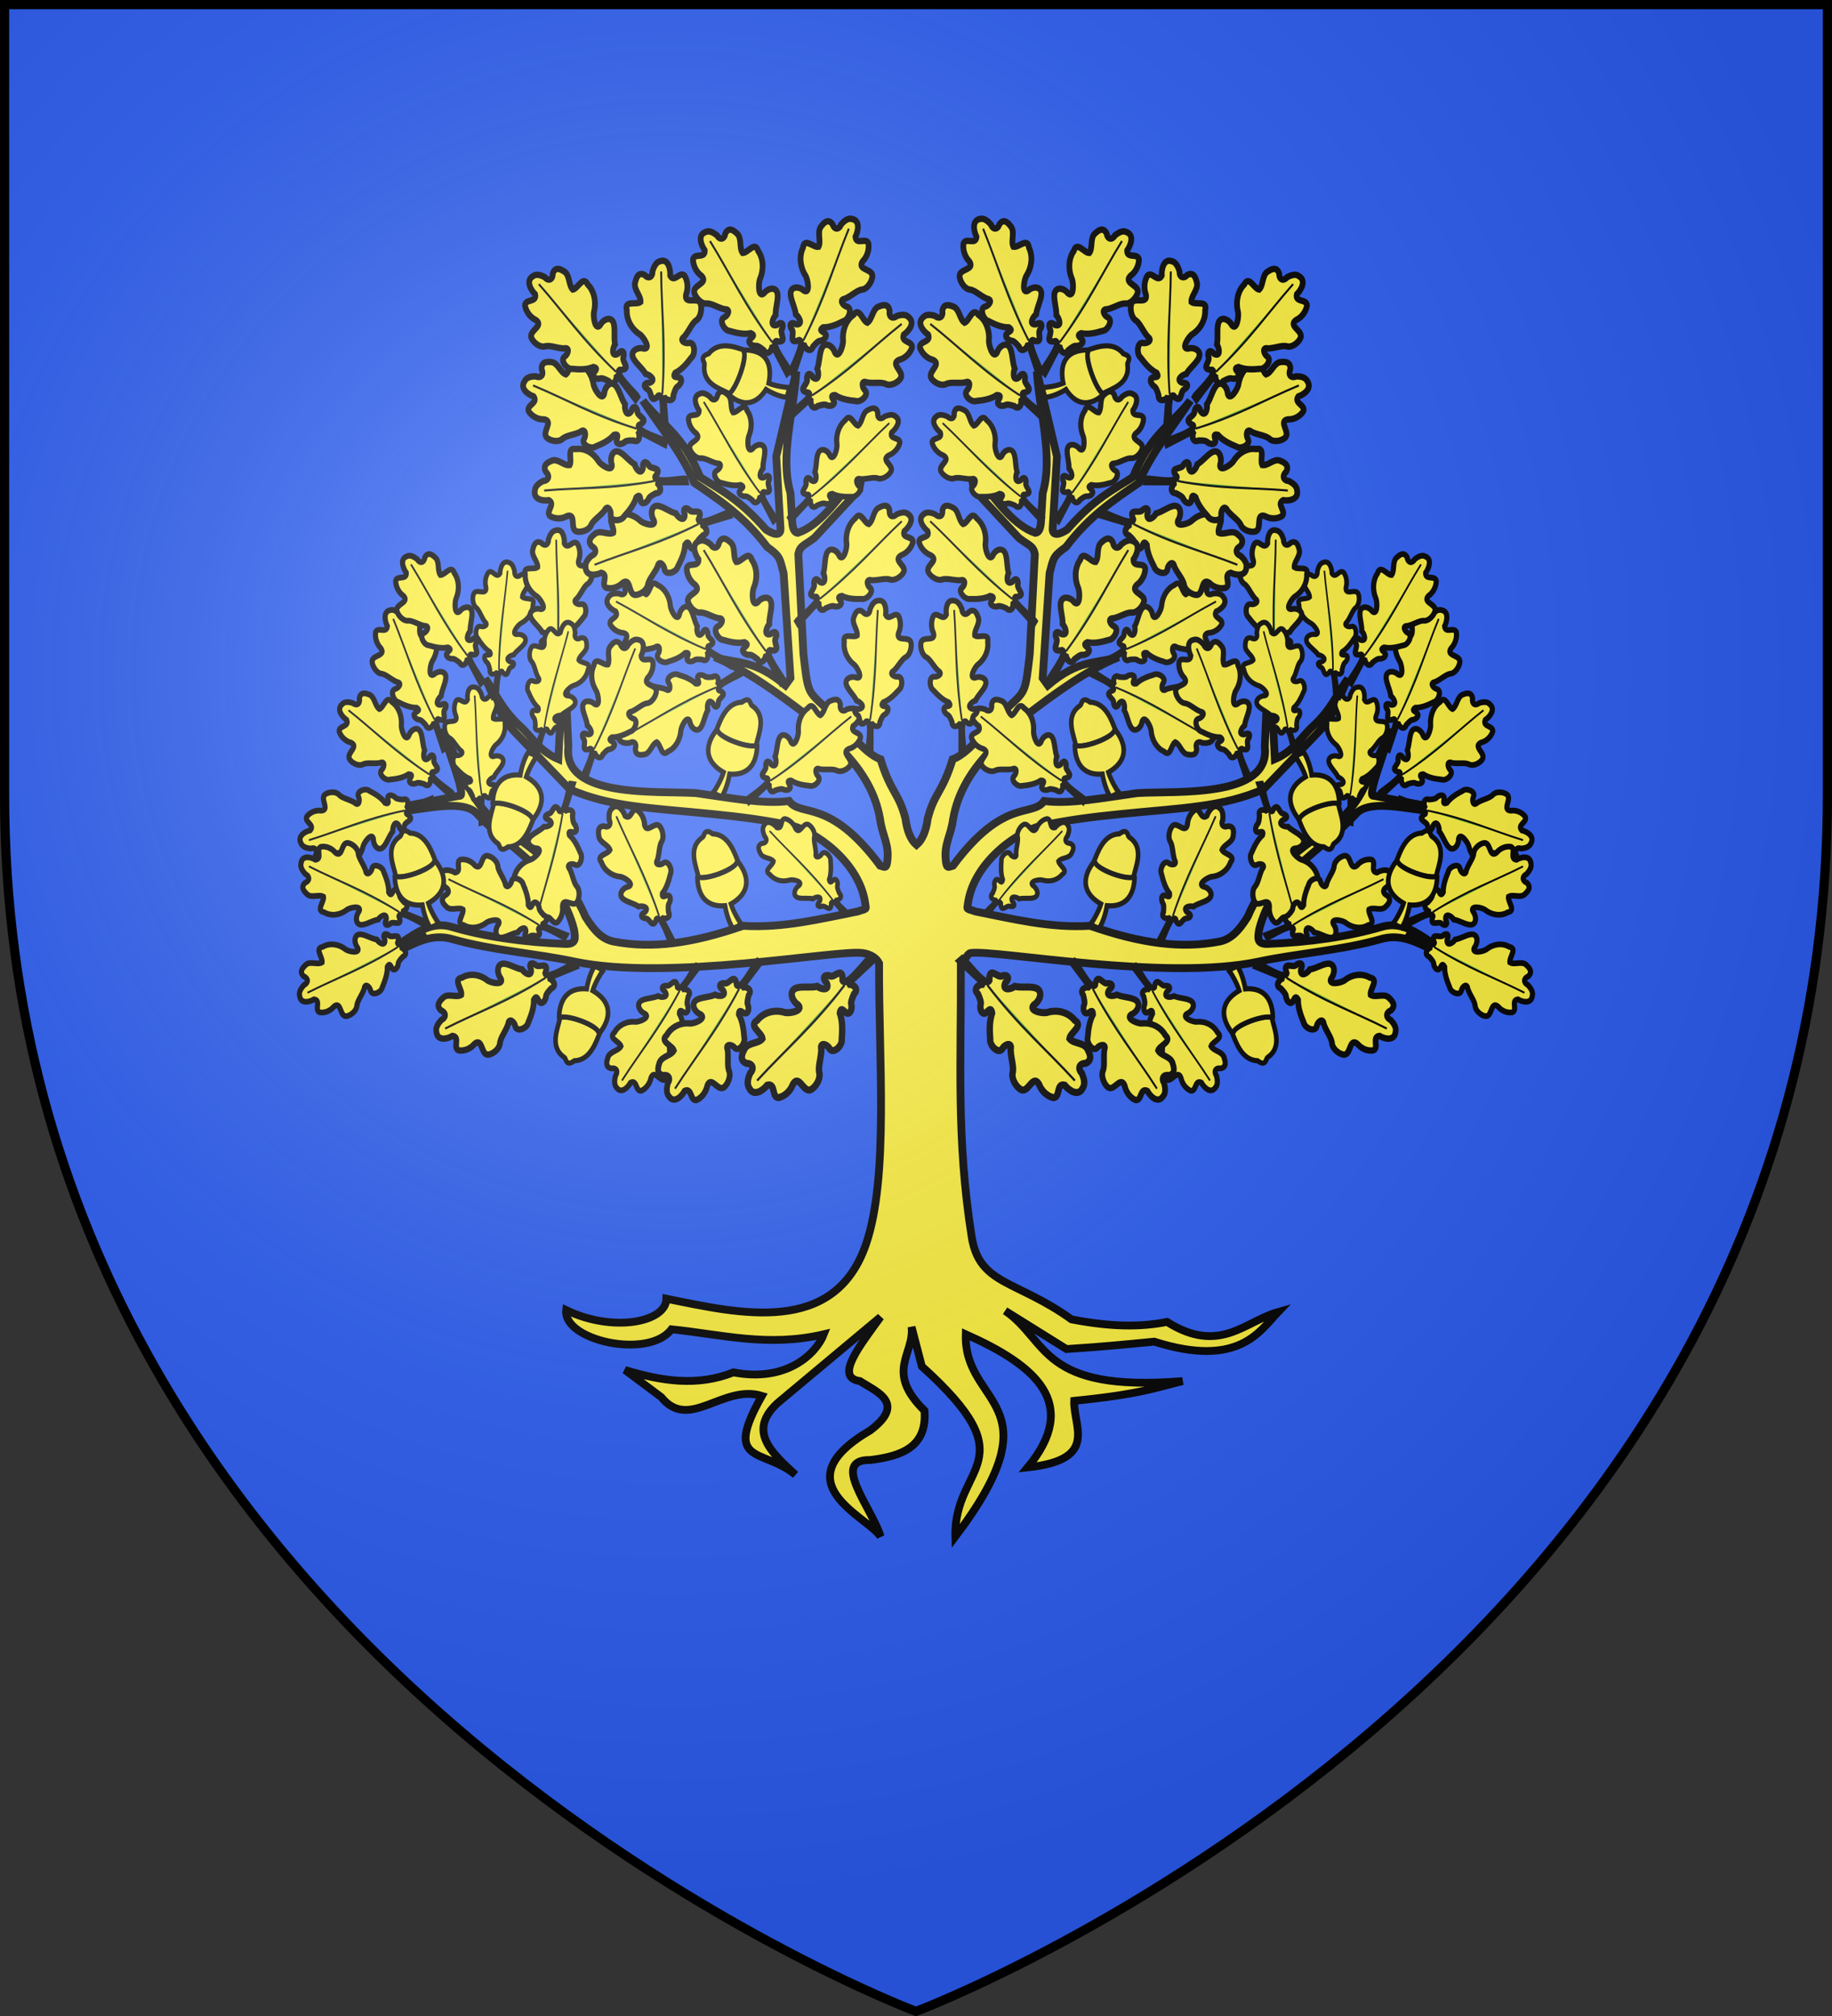 <?xml version="1.0" encoding="UTF-8" standalone="no"?>
<svg
   xmlns:dc="http://purl.org/dc/elements/1.1/"
   xmlns:cc="http://creativecommons.org/ns#"
   xmlns:rdf="http://www.w3.org/1999/02/22-rdf-syntax-ns#"
   xmlns:svg="http://www.w3.org/2000/svg"
   xmlns="http://www.w3.org/2000/svg"
   xmlns:xlink="http://www.w3.org/1999/xlink"
   xmlns:sodipodi="http://sodipodi.sourceforge.net/DTD/sodipodi-0.dtd"
   xmlns:inkscape="http://www.inkscape.org/namespaces/inkscape"
   width="600"
   height="660"
   viewBox="0 0 600 660"
   id="svg2"
   sodipodi:version="0.32"
   inkscape:version="0.46"
   sodipodi:docname="Blason_damblain-A.svg"
   inkscape:output_extension="org.inkscape.output.svg.inkscape"
   version="1.0">
  <rect x="0" y="0" width="600" height="660" fill="#333333" stroke="none"/>
  <sodipodi:namedview
     inkscape:window-height="977"
     inkscape:window-width="1280"
     inkscape:pageshadow="2"
     inkscape:pageopacity="0.0"
     guidetolerance="10.0"
     gridtolerance="10.0"
     objecttolerance="10.0"
     borderopacity="1.0"
     bordercolor="#666666"
     pagecolor="#ffffff"
     id="base"
     showgrid="false"
     inkscape:zoom="1.1863636"
     inkscape:cx="300"
     inkscape:cy="330"
     inkscape:window-x="-4"
     inkscape:window-y="-4"
     inkscape:current-layer="layer3"
     inkscape:object-nodes="true"
     inkscape:window-maximized="1" />
  <defs
     id="defs4">
    <radialGradient
       id="Gradient1"
       gradientUnits="userSpaceOnUse"
       cx="-80"
       cy="-80"
       r="405">
      <stop
         style="stop-color:#fff;stop-opacity:0.31"
         offset="0"
         id="stop7" />
      <stop
         style="stop-color:#fff;stop-opacity:0.25"
         offset="0.19"
         id="stop9" />
      <stop
         style="stop-color:#6b6b6b;stop-opacity:0.125"
         offset="0.6"
         id="stop11" />
      <stop
         style="stop-color:#000;stop-opacity:0.125"
         offset="1"
         id="stop13" />
    </radialGradient>
    <clipPath
       id="shield_cut">
      <path
         id="shield"
         d="M -298.5,-298.5 L 298.5,-298.5 L 298.5,-40 C 298.5,246.31 0,358.5 0,358.5 C 0,358.5 -298.5,246.31 -298.5,-40 L -298.5,-298.5 z" />
    </clipPath>
  </defs>
  <g
     id="layer4"
     inkscape:label="Fond écu"
     inkscape:groupmode="layer"
     transform="translate(300,300)">
    <use
       xlink:href="#shield"
       id="use18"
       style="fill:#2b5df2"
       x="0"
       y="0"
       width="600"
       height="660" />
  </g>
  <g
     id="layer3"
     inkscape:label="Meubles"
     inkscape:groupmode="layer"
     transform="translate(300,300)">
    <g
       id="g6785"
       inkscape:label="Calque 1"
       transform="translate(-375,-628.264)">
      <g
         id="g5124"
         transform="matrix(1.562,0,0,1.562,353.146,482.211)">
        <path
           sodipodi:nodetypes="ccccccccccccccsccccccccccsssccscsccccccsscssscscccccccccccccccccccccccccccccscssscssccccccscsccsssccccccccccscccccccccccccccccccccccccccccccccccccccc"
           id="path10512"
           d="M -11.11,-20.701 L -15.312,-2.898 L -14.426,12.12 C -14.286,14.013 -16.021,13.385 -17.438,12.458 C -23.276,5.825 -27.042,4.162 -31.259,1.433 C -35.021,-7.742 -39.265,-9.397 -43.282,-14.598 C -39.473,-8.861 -34.777,-3.123 -32.524,2.614 C -27.331,6.194 -22.167,9.526 -17.21,16.086 C -14.471,18.061 -14.617,18.362 -13.768,21.599 L -12.325,43.564 L -13.414,45.083 C -19.855,39.664 -23.191,40.593 -28.247,39.177 C -21.495,41.925 -14.998,46.7 -8.528,51.636 C -5.039,55.832 4.546,61.912 6.457,73.124 C 6.932,76.662 8.357,78.271 8.001,81.702 C 7.806,83.578 7.491,83.179 6.482,82.883 C -4.217,68.5 -10.11,72.833 -12.629,69.326 C -17.927,70.074 -25.525,68.582 -32.145,67.668 C -40.294,67.163 -60.129,68.817 -58.9,57.964 L -59.811,37.18 L -61.001,60.552 C -65.155,58.75 -66.497,55.887 -69.126,53.52 C -72.699,50.23 -74.038,46.939 -76.34,43.649 C -74.39,47.427 -73.564,51.431 -70.088,54.927 L -58.596,66.88 C -50.129,70.574 -41.654,70.764 -28.981,72.027 C -22.53,72.669 -17.681,73.312 -12.401,74.417 C -7.397,75.464 1.994,81.908 3.318,90.617 C 3.571,92.284 3.706,91.77 1.799,92.474 C -5.91,93.994 -13.805,95.999 -22.248,95.483 C -33.209,99.285 -41.496,100.281 -49.307,98.802 C -51.662,98.356 -53.355,96.738 -55.306,93.599 C -58.509,86.026 -63.953,80.736 -70.924,76.245 C -75.482,73.309 -78.509,69.347 -79.96,65.895 L -85.352,54.195 C -84.149,58.871 -80.113,68.655 -81.757,68.23 L -97.375,71.239 C -93.794,72.773 -81.315,67.807 -77.859,72.224 C -70.794,79.849 -60.817,84.248 -57.71,96.27 C -57.436,98.021 -57.182,99.368 -59.508,99.28 C -68.156,98.951 -76.436,97.768 -83.403,95.708 C -90.372,93.647 -94.782,101.979 -100.995,101.867 C -94.786,103.083 -90.347,96.239 -83.251,98.267 C -74.948,100.64 -65.702,101.259 -57.71,102.964 C -37.952,107.181 -2.53,100.414 2.812,101.192 C 4.248,101.402 5.598,102.05 6.254,103.33 C 6.138,123.096 8.349,148.078 3.514,162.189 C -3.115,181.536 -23.066,176.741 -38.346,173.642 C -38.385,178.588 -49.539,180.775 -59.356,176.033 C -60.046,182.393 -42.077,186.41 -37.283,180.055 C -26.885,181.102 -17.067,183.858 -5.339,181.095 C -6.881,185.047 -12.978,191.241 -24.298,189.083 C -31.875,192.097 -39.452,190.898 -47.029,188.577 L -39.435,194.258 C -33.576,201.518 -26.547,191.502 -18.324,194.005 C -26.588,208.637 -18.101,204.89 -11.287,210.542 C -16.2,205.982 -21.412,201.454 -15.084,195.552 L 6.558,177.467 C 2.168,183.555 -3.143,190.151 2.23,190.911 C 5.736,193.154 12.02,195.513 4.406,201.233 C -14.418,212.227 3.672,219.173 6.558,223.48 C 4.744,217.487 -4.091,207.287 4.406,207.449 C 10.963,206.646 16.353,204.718 15.772,197.099 C 7.388,188.859 13.707,185.324 13.063,179.549 L 15.215,187.817 C 37.786,208.137 21.864,208.331 22.252,223.48 C 43.823,194.97 23.937,196.33 24.429,181.095 C 39.136,187.646 48.474,195.609 37.414,208.995 C 52.381,207.396 46.959,200.491 47.159,195.045 C 60.971,193.667 64.235,192.289 69.89,190.911 C 39.926,193.343 41.841,182.434 32.681,176.174 L 45.539,184.189 C 53.715,183.672 58.506,183.159 63.941,182.642 C 81.701,188.265 86.085,180.415 89.912,176.427 C 82.894,178.419 77.633,185.408 66.625,178.508 C 61.085,179.592 54.964,179.584 46.602,177.974 C 34.984,169.639 27.282,170.832 25.669,160.68 C 22.397,140.088 23.493,123.627 23.391,103.667 C 23.994,103.308 24.687,101.298 25.416,101.192 C 30.758,100.414 66.18,107.181 85.938,102.964 C 93.93,101.259 103.175,100.64 111.478,98.267 C 118.574,96.239 123.013,103.083 129.222,101.867 C 123.01,101.979 118.599,93.647 111.63,95.708 C 104.664,97.768 96.383,98.951 87.735,99.28 C 85.409,99.368 85.663,98.021 85.938,96.27 C 89.045,84.248 98.997,79.849 106.061,72.224 C 109.518,67.807 122.021,72.773 125.603,71.239 L 109.985,68.23 C 108.341,68.655 112.377,58.871 113.579,54.195 L 108.188,65.895 C 106.737,69.347 103.709,73.309 99.151,76.245 C 92.18,80.736 86.737,86.026 83.533,93.599 C 81.583,96.738 79.889,98.356 77.534,98.802 C 69.724,100.281 61.437,99.285 50.475,95.483 C 42.033,95.999 34.137,93.994 26.428,92.474 C 24.521,91.77 24.656,92.284 24.91,90.617 C 26.233,81.908 35.625,75.464 40.629,74.417 C 45.909,73.312 50.758,72.669 57.208,72.027 C 69.881,70.764 78.357,70.574 86.824,66.88 L 98.316,54.927 C 101.792,51.431 102.618,47.427 104.568,43.649 C 102.265,46.939 100.926,50.23 97.354,53.52 C 94.724,55.887 93.382,58.75 89.229,60.552 L 88.039,37.18 L 87.128,57.964 C 88.357,68.817 68.522,67.163 60.372,67.668 C 53.752,68.582 46.155,70.074 40.856,69.326 C 38.337,72.833 32.445,68.5 21.746,82.883 C 20.737,83.179 20.422,83.578 20.227,81.702 C 19.87,78.271 21.296,76.662 21.771,73.124 C 23.682,61.912 33.266,55.832 36.756,51.636 C 43.226,46.7 49.723,41.925 56.474,39.177 C 51.418,40.593 48.083,39.664 41.641,45.083 L 40.553,43.564 L 41.995,21.599 C 42.844,18.362 42.698,18.061 45.438,16.086 C 50.394,9.526 55.559,6.194 60.752,2.614 C 63.005,-3.123 67.701,-8.861 71.51,-14.598 C 67.493,-9.397 63.248,-7.742 59.486,1.433 C 55.27,4.162 51.504,5.825 45.666,12.458 C 44.249,13.385 42.514,14.013 42.654,12.12 L 43.54,-2.898 L 39.338,-20.701 C 39.859,-12.171 42.831,-2.902 40.553,4.78 L 40.198,10.742 C 40.108,12.336 39.668,13.051 39.034,13.133 C 34.581,11.616 31.069,6.624 27.922,2.755 C 26.452,-1.624 23.905,-4.799 21.315,-7.933 C 23.126,-3.985 25.615,-0.188 26.125,4.049 L 35.541,14.174 C 37.526,15.736 38.569,15.738 38.907,17.605 L 37.844,38.502 C 36.908,46.662 36.97,46.257 33.339,49.639 C 29.452,52.987 25.556,59.173 21.67,60.58 C 19.518,67.603 17.872,67.528 16.455,72.983 C 16.102,75.619 15.313,77.478 14.101,78.524 C 12.89,77.478 12.125,75.619 11.772,72.983 C 10.355,67.528 8.71,67.603 6.558,60.58 C 2.672,59.173 -1.225,52.987 -5.111,49.639 C -8.742,46.257 -8.68,46.662 -9.617,38.502 L -10.68,17.605 C -10.342,15.738 -9.299,15.736 -7.313,14.174 L 2.103,4.049 C 2.613,-0.188 5.101,-3.985 6.912,-7.933 C 4.322,-4.799 1.775,-1.624 0.306,2.755 C -2.842,6.624 -6.353,11.616 -10.806,13.133 C -11.441,13.051 -11.881,12.336 -11.971,10.742 L -12.325,4.78 C -14.604,-2.902 -11.631,-12.171 -11.11,-20.701 z"
           style="fill:#fcef3c;fill-opacity:1;fill-rule:evenodd;stroke:#000000;stroke-width:1.636;stroke-linecap:butt;stroke-linejoin:miter;stroke-miterlimit:4;stroke-dasharray:none;stroke-opacity:1;display:inline" />
        <g
           transform="matrix(0.81,0,0,0.9,-232.168,-153.367)"
           id="g15901">
          <use
             x="0"
             y="0"
             xlink:href="#use15370"
             id="use15739"
             transform="matrix(-0.918,-0.221,-0.273,0.918,580.347,63.803)"
             width="600"
             height="660" />
          <use
             x="0"
             y="0"
             xlink:href="#use15340"
             id="use15376"
             transform="matrix(0.985,0.174,0.174,-0.985,34.935,427.651)"
             width="600"
             height="660" />
          <use
             x="0"
             y="0"
             xlink:href="#use15332"
             id="use15352"
             transform="matrix(0.985,-0.174,-0.174,-0.985,26.294,561.757)"
             width="600"
             height="660" />
          <use
             x="0"
             y="0"
             xlink:href="#use15342"
             id="use15344"
             transform="matrix(0.846,0.308,-0.308,0.846,110.184,-2.5)"
             width="600"
             height="660" />
          <g
             id="g15312"
             transform="matrix(0.778,0.778,-0.778,0.778,766.416,274.479)">
            <path
               sodipodi:nodetypes="cccccccccccccccccccccccccccc"
               id="path3863"
               d="M -299.381,350.576 C -297.317,351.17 -296.758,348.637 -296.846,347.139 C -295.761,345.341 -294.308,348.296 -293.093,347.133 C -292.245,345.868 -292.122,344.124 -292.707,342.719 C -293.211,340.342 -290.193,341.968 -289.178,340.943 C -288.487,340.344 -288.557,337.748 -289.896,336.714 C -291.138,336.088 -291.849,334.208 -293.195,332.786 C -294.611,331.922 -293.035,331.043 -291.931,331.312 C -290.411,331.546 -290.24,328.688 -291.323,327.873 C -292.53,326.449 -293.84,325.044 -295.567,324.262 C -296.805,322.419 -293.433,324.179 -294.084,322.038 C -295.004,320.407 -295.053,321.913 -296.051,319.088 C -295.92,317.123 -298.24,317.869 -298.641,318.889 L -297.979,311.084 L -298.796,311.186 C -299.047,312.056 -298.229,319.357 -299.951,318.947 C -302.128,316.743 -301.694,319.611 -302.582,320.276 C -303.885,320.879 -304.022,321.999 -302.297,321.938 C -300.439,322.57 -302.234,323.876 -303.321,324.045 C -304.15,325.338 -305.531,326.224 -306.398,327.508 C -307.657,329.412 -305.381,330.475 -303.757,329.999 C -301.782,329.867 -303.971,332.928 -304.909,333.398 C -306.899,334.548 -308.345,336.739 -308.216,339.083 C -308.929,341.472 -305.696,340.182 -304.613,340.97 C -304.496,342.448 -306.386,343.819 -306.057,345.44 C -305.796,346.376 -305.35,348.162 -303.569,347.34 C -302.545,346.304 -301.431,346.763 -301.473,348.226 C -301.114,349.199 -300.534,350.416 -299.381,350.576 z"
               style="fill:#fcef3c;fill-opacity:1;fill-rule:evenodd;stroke:#000000;stroke-width:1.5;stroke-linecap:butt;stroke-linejoin:miter;stroke-miterlimit:4;stroke-dasharray:none;stroke-opacity:1" />
            <path
               sodipodi:nodetypes="cc"
               id="path4752"
               d="M -298.955,319.308 C -297.994,330.913 -299.155,338.737 -299.215,348.148"
               style="fill:#5ab532;fill-rule:evenodd;stroke:#000000;stroke-width:0.5;stroke-linecap:butt;stroke-linejoin:miter;stroke-miterlimit:4;stroke-dasharray:none;stroke-opacity:1" />
          </g>
          <use
             x="0"
             y="0"
             xlink:href="#use15316"
             id="use15318"
             transform="matrix(0.9,0,0,0.9,10.418,29.552)"
             width="600"
             height="660" />
          <use
             x="0"
             y="0"
             xlink:href="#g15312"
             id="use15316"
             transform="matrix(0.886,-0.156,0.156,0.886,-40.047,78.495)"
             width="600"
             height="660" />
          <use
             x="0"
             y="0"
             xlink:href="#g15312"
             id="use15320"
             transform="matrix(0.846,0.308,-0.308,0.846,55.984,-44.916)"
             width="600"
             height="660" />
          <use
             x="0"
             y="0"
             xlink:href="#use15320"
             id="use15322"
             transform="matrix(0.9,0,0,0.9,-17.431,21.698)"
             width="600"
             height="660" />
          <g
             transform="matrix(0.56,-0.56,-0.56,-0.56,628.531,281.819)"
             id="g15324">
            <path
               style="fill:#fcef3c;fill-opacity:1;fill-rule:evenodd;stroke:#000000;stroke-width:1.5;stroke-linecap:butt;stroke-linejoin:miter;stroke-miterlimit:4;stroke-dasharray:none;stroke-opacity:1"
               d="M -299.381,350.576 C -297.317,351.17 -296.758,348.637 -296.846,347.139 C -295.761,345.341 -294.308,348.296 -293.093,347.133 C -292.245,345.868 -292.122,344.124 -292.707,342.719 C -293.211,340.342 -290.193,341.968 -289.178,340.943 C -288.487,340.344 -288.557,337.748 -289.896,336.714 C -291.138,336.088 -291.849,334.208 -293.195,332.786 C -294.611,331.922 -293.035,331.043 -291.931,331.312 C -290.411,331.546 -290.24,328.688 -291.323,327.873 C -292.53,326.449 -293.84,325.044 -295.567,324.262 C -296.805,322.419 -293.433,324.179 -294.084,322.038 C -295.004,320.407 -295.053,321.913 -296.051,319.088 C -295.92,317.123 -298.24,317.869 -298.641,318.889 L -298.323,313.487 L -299.139,313.589 C -299.39,314.459 -298.229,319.357 -299.951,318.947 C -302.128,316.743 -301.694,319.611 -302.582,320.276 C -303.885,320.879 -304.022,321.999 -302.297,321.938 C -300.439,322.57 -302.234,323.876 -303.321,324.045 C -304.15,325.338 -305.531,326.224 -306.398,327.508 C -307.657,329.412 -305.381,330.475 -303.757,329.999 C -301.782,329.867 -303.971,332.928 -304.909,333.398 C -306.899,334.548 -308.345,336.739 -308.216,339.083 C -308.929,341.472 -305.696,340.182 -304.613,340.97 C -304.496,342.448 -306.386,343.819 -306.057,345.44 C -305.796,346.376 -305.35,348.162 -303.569,347.34 C -302.545,346.304 -301.431,346.763 -301.473,348.226 C -301.114,349.199 -300.534,350.416 -299.381,350.576 z"
               id="path15326"
               sodipodi:nodetypes="cccccccccccccccccccccccccccc" />
            <path
               style="fill:#5ab532;fill-rule:evenodd;stroke:#000000;stroke-width:0.5;stroke-linecap:butt;stroke-linejoin:miter;stroke-miterlimit:4;stroke-dasharray:none;stroke-opacity:1"
               d="M -298.955,319.308 C -297.994,330.913 -299.155,338.737 -299.215,348.148"
               id="path15328"
               sodipodi:nodetypes="cc" />
          </g>
          <use
             x="0"
             y="0"
             xlink:href="#use15320"
             id="use15330"
             transform="matrix(0.9,0,0,-0.9,19.058,536.032)"
             width="600"
             height="660" />
          <use
             x="0"
             y="0"
             xlink:href="#use15330"
             id="use15332"
             transform="matrix(0.766,0.643,-0.643,0.766,257.051,-70.073)"
             width="600"
             height="660" />
          <use
             x="0"
             y="0"
             xlink:href="#use15334"
             id="use15336"
             transform="matrix(0.766,-0.643,0.643,0.766,-134.547,149.712)"
             width="600"
             height="660" />
          <use
             x="0"
             y="0"
             xlink:href="#use15322"
             id="use15334"
             transform="matrix(1,0,0,-1,0.363,554.746)"
             width="600"
             height="660" />
          <use
             x="0"
             y="0"
             xlink:href="#use15336"
             id="use15340"
             transform="matrix(0.94,0.342,0.342,-0.94,-68.69,417.27)"
             width="600"
             height="660" />
          <use
             x="0"
             y="0"
             xlink:href="#use15340"
             id="use15342"
             transform="matrix(0.866,0.5,-0.5,0.866,145.774,-69.459)"
             width="600"
             height="660" />
          <use
             x="0"
             y="0"
             xlink:href="#use15342"
             id="use15346"
             transform="matrix(0.985,-0.174,0.174,0.985,-28.559,19.727)"
             width="600"
             height="660" />
          <use
             x="0"
             y="0"
             xlink:href="#use15344"
             id="use15348"
             transform="matrix(0.985,0.174,-0.174,0.985,50.148,-58.71)"
             width="600"
             height="660" />
          <use
             x="0"
             y="0"
             xlink:href="#use15340"
             id="use15374"
             transform="matrix(0.985,-0.174,0.174,0.985,32.216,5.393)"
             width="600"
             height="660" />
          <use
             x="0"
             y="0"
             xlink:href="#use15342"
             id="use15354"
             transform="matrix(-1,0,0,1,399.805,6.888)"
             width="600"
             height="660" />
          <use
             x="0"
             y="0"
             xlink:href="#use15354"
             id="use15356"
             transform="matrix(0.906,-0.423,0.423,0.906,-88.359,92.402)"
             width="600"
             height="660" />
          <use
             x="0"
             y="0"
             xlink:href="#use15316"
             id="use15360"
             transform="matrix(0.819,0.574,-0.574,0.819,203.362,-203.719)"
             width="600"
             height="660" />
          <use
             x="0"
             y="0"
             xlink:href="#use15360"
             id="use15362"
             transform="matrix(0.966,0.259,-0.259,0.966,44.295,-67.908)"
             width="600"
             height="660" />
          <use
             x="0"
             y="0"
             xlink:href="#use15362"
             id="use15364"
             transform="matrix(0.906,0.423,-0.423,0.906,90.731,-95.84)"
             width="600"
             height="660" />
          <use
             x="0"
             y="0"
             xlink:href="#use15364"
             id="use15366"
             transform="matrix(0.906,0.423,-0.423,0.906,84.475,-96.052)"
             width="600"
             height="660" />
          <use
             x="0"
             y="0"
             xlink:href="#use15366"
             id="use15368"
             transform="matrix(-0.707,0.707,0.707,0.707,293.923,-111.562)"
             width="600"
             height="660" />
          <use
             x="0"
             y="0"
             xlink:href="#use15366"
             id="use15370"
             transform="matrix(0.985,0.174,-0.174,0.985,67.88,27.943)"
             width="600"
             height="660" />
          <use
             x="0"
             y="0"
             xlink:href="#use15340"
             id="use15372"
             transform="matrix(-1,0,0,1,444.133,1.45)"
             width="600"
             height="660" />
          <use
             x="0"
             y="0"
             xlink:href="#use15372"
             id="use15378"
             transform="matrix(0.643,-0.766,0.766,0.643,-65.065,276.458)"
             width="600"
             height="660" />
          <use
             x="0"
             y="0"
             xlink:href="#use15372"
             id="use15380"
             transform="matrix(-0.94,-0.342,-0.342,0.94,596.753,38.606)"
             width="600"
             height="660" />
          <use
             x="0"
             y="0"
             xlink:href="#use15380"
             id="use15382"
             transform="matrix(-0.966,-0.233,-0.288,0.966,581.984,68.197)"
             width="600"
             height="660" />
          <use
             x="0"
             y="0"
             xlink:href="#use15366"
             id="use15384"
             transform="matrix(0.985,0.174,-0.174,0.985,69.511,-44.019)"
             width="600"
             height="660" />
          <use
             x="0"
             y="0"
             xlink:href="#use15384"
             id="use15386"
             transform="matrix(-0.985,0.174,0.174,0.985,512.969,-44.721)"
             width="600"
             height="660" />
          <use
             x="0"
             y="0"
             xlink:href="#use15384"
             id="use15388"
             transform="matrix(-0.94,-0.342,-0.342,0.94,575.768,112.02)"
             width="600"
             height="660" />
          <g
             id="g15629"
             transform="translate(700.709,-0.177)">
            <path
               sodipodi:nodetypes="cscscc"
               d="M -449.454,255.259 C -449.454,255.259 -450.483,254.529 -451.029,254.737 C -451.664,254.979 -451.744,255.889 -452.011,256.034 C -456.112,258.514 -453.575,263.034 -453.152,265.284 C -453.047,265.843 -447.474,265.435 -442.75,262.068 C -443.806,259.571 -445.339,255.377 -449.454,255.259 z"
               id="path15535"
               style="fill:#fcef3c;fill-opacity:1;fill-rule:evenodd;stroke:#000000;stroke-width:1.2;stroke-linecap:butt;stroke-linejoin:miter;stroke-miterlimit:4;stroke-dasharray:none;stroke-opacity:1;display:inline" />
            <path
               sodipodi:nodetypes="ccccccc"
               d="M -444.186,277.3 C -445.091,276.153 -445.913,273.898 -446.255,272.003 C -453.918,272.562 -453.351,265.344 -453.381,264.987 C -453.001,266.691 -442.191,263.374 -443.236,261.402 C -443.236,261.402 -436.722,267.42 -444.701,271.599 C -444.098,273.375 -442.52,275.761 -442.122,276.177 C -442.81,276.896 -443.252,276.86 -444.186,277.3 z"
               id="path15537"
               style="fill:#fcef3c;fill-opacity:1;fill-rule:evenodd;stroke:#000000;stroke-width:1.2;stroke-linecap:butt;stroke-linejoin:miter;stroke-miterlimit:4;stroke-dasharray:none;stroke-opacity:1;display:inline" />
          </g>
          <use
             x="0"
             y="0"
             xlink:href="#g15629"
             id="use15633"
             transform="matrix(1,0,0,-1,-35.801,563.016)"
             width="600"
             height="660" />
          <use
             x="0"
             y="0"
             xlink:href="#use15633"
             id="use15635"
             transform="matrix(1,0,0,-1,-42.536,562.839)"
             width="600"
             height="660" />
          <use
             x="0"
             y="0"
             xlink:href="#g15629"
             id="use15637"
             transform="matrix(-1,0,0,1,510.094,-30.661)"
             width="600"
             height="660" />
          <use
             x="0"
             y="0"
             xlink:href="#use15637"
             id="use15639"
             transform="matrix(-1,0,0,-1,457.102,482.553)"
             width="600"
             height="660" />
          <use
             x="0"
             y="0"
             xlink:href="#g15629"
             id="use15641"
             transform="matrix(0.643,-0.766,0.766,0.643,-106.746,171.725)"
             width="600"
             height="660" />
          <use
             x="0"
             y="0"
             xlink:href="#use15348"
             id="use15358"
             transform="matrix(0.985,0.174,-0.174,0.985,52.426,-17.475)"
             width="600"
             height="660" />
        </g>
        <use
           height="660"
           width="600"
           transform="matrix(-1,0,0,1,27.973,0)"
           id="use15950"
           xlink:href="#g15901"
           y="0"
           x="0" />
      </g>
    </g>
  </g>
  <g
     id="layer2"
     inkscape:label="Reflet final"
     inkscape:groupmode="layer"
     transform="translate(300,300)"
     sodipodi:insensitive="true">
    <use
       xlink:href="#shield"
       id="use22"
       style="fill:url(#Gradient1)"
       x="0"
       y="0"
       width="600"
       height="660" />
  </g>
  <g
     id="layer1"
     inkscape:label="Contour final"
     inkscape:groupmode="layer"
     transform="translate(300,300)"
     sodipodi:insensitive="true">
    <use
       xlink:href="#shield"
       style="fill:none;stroke:#000000;stroke-width:3"
       id="use25"
       x="0"
       y="0"
       width="600"
       height="660" />
  </g>
</svg>

